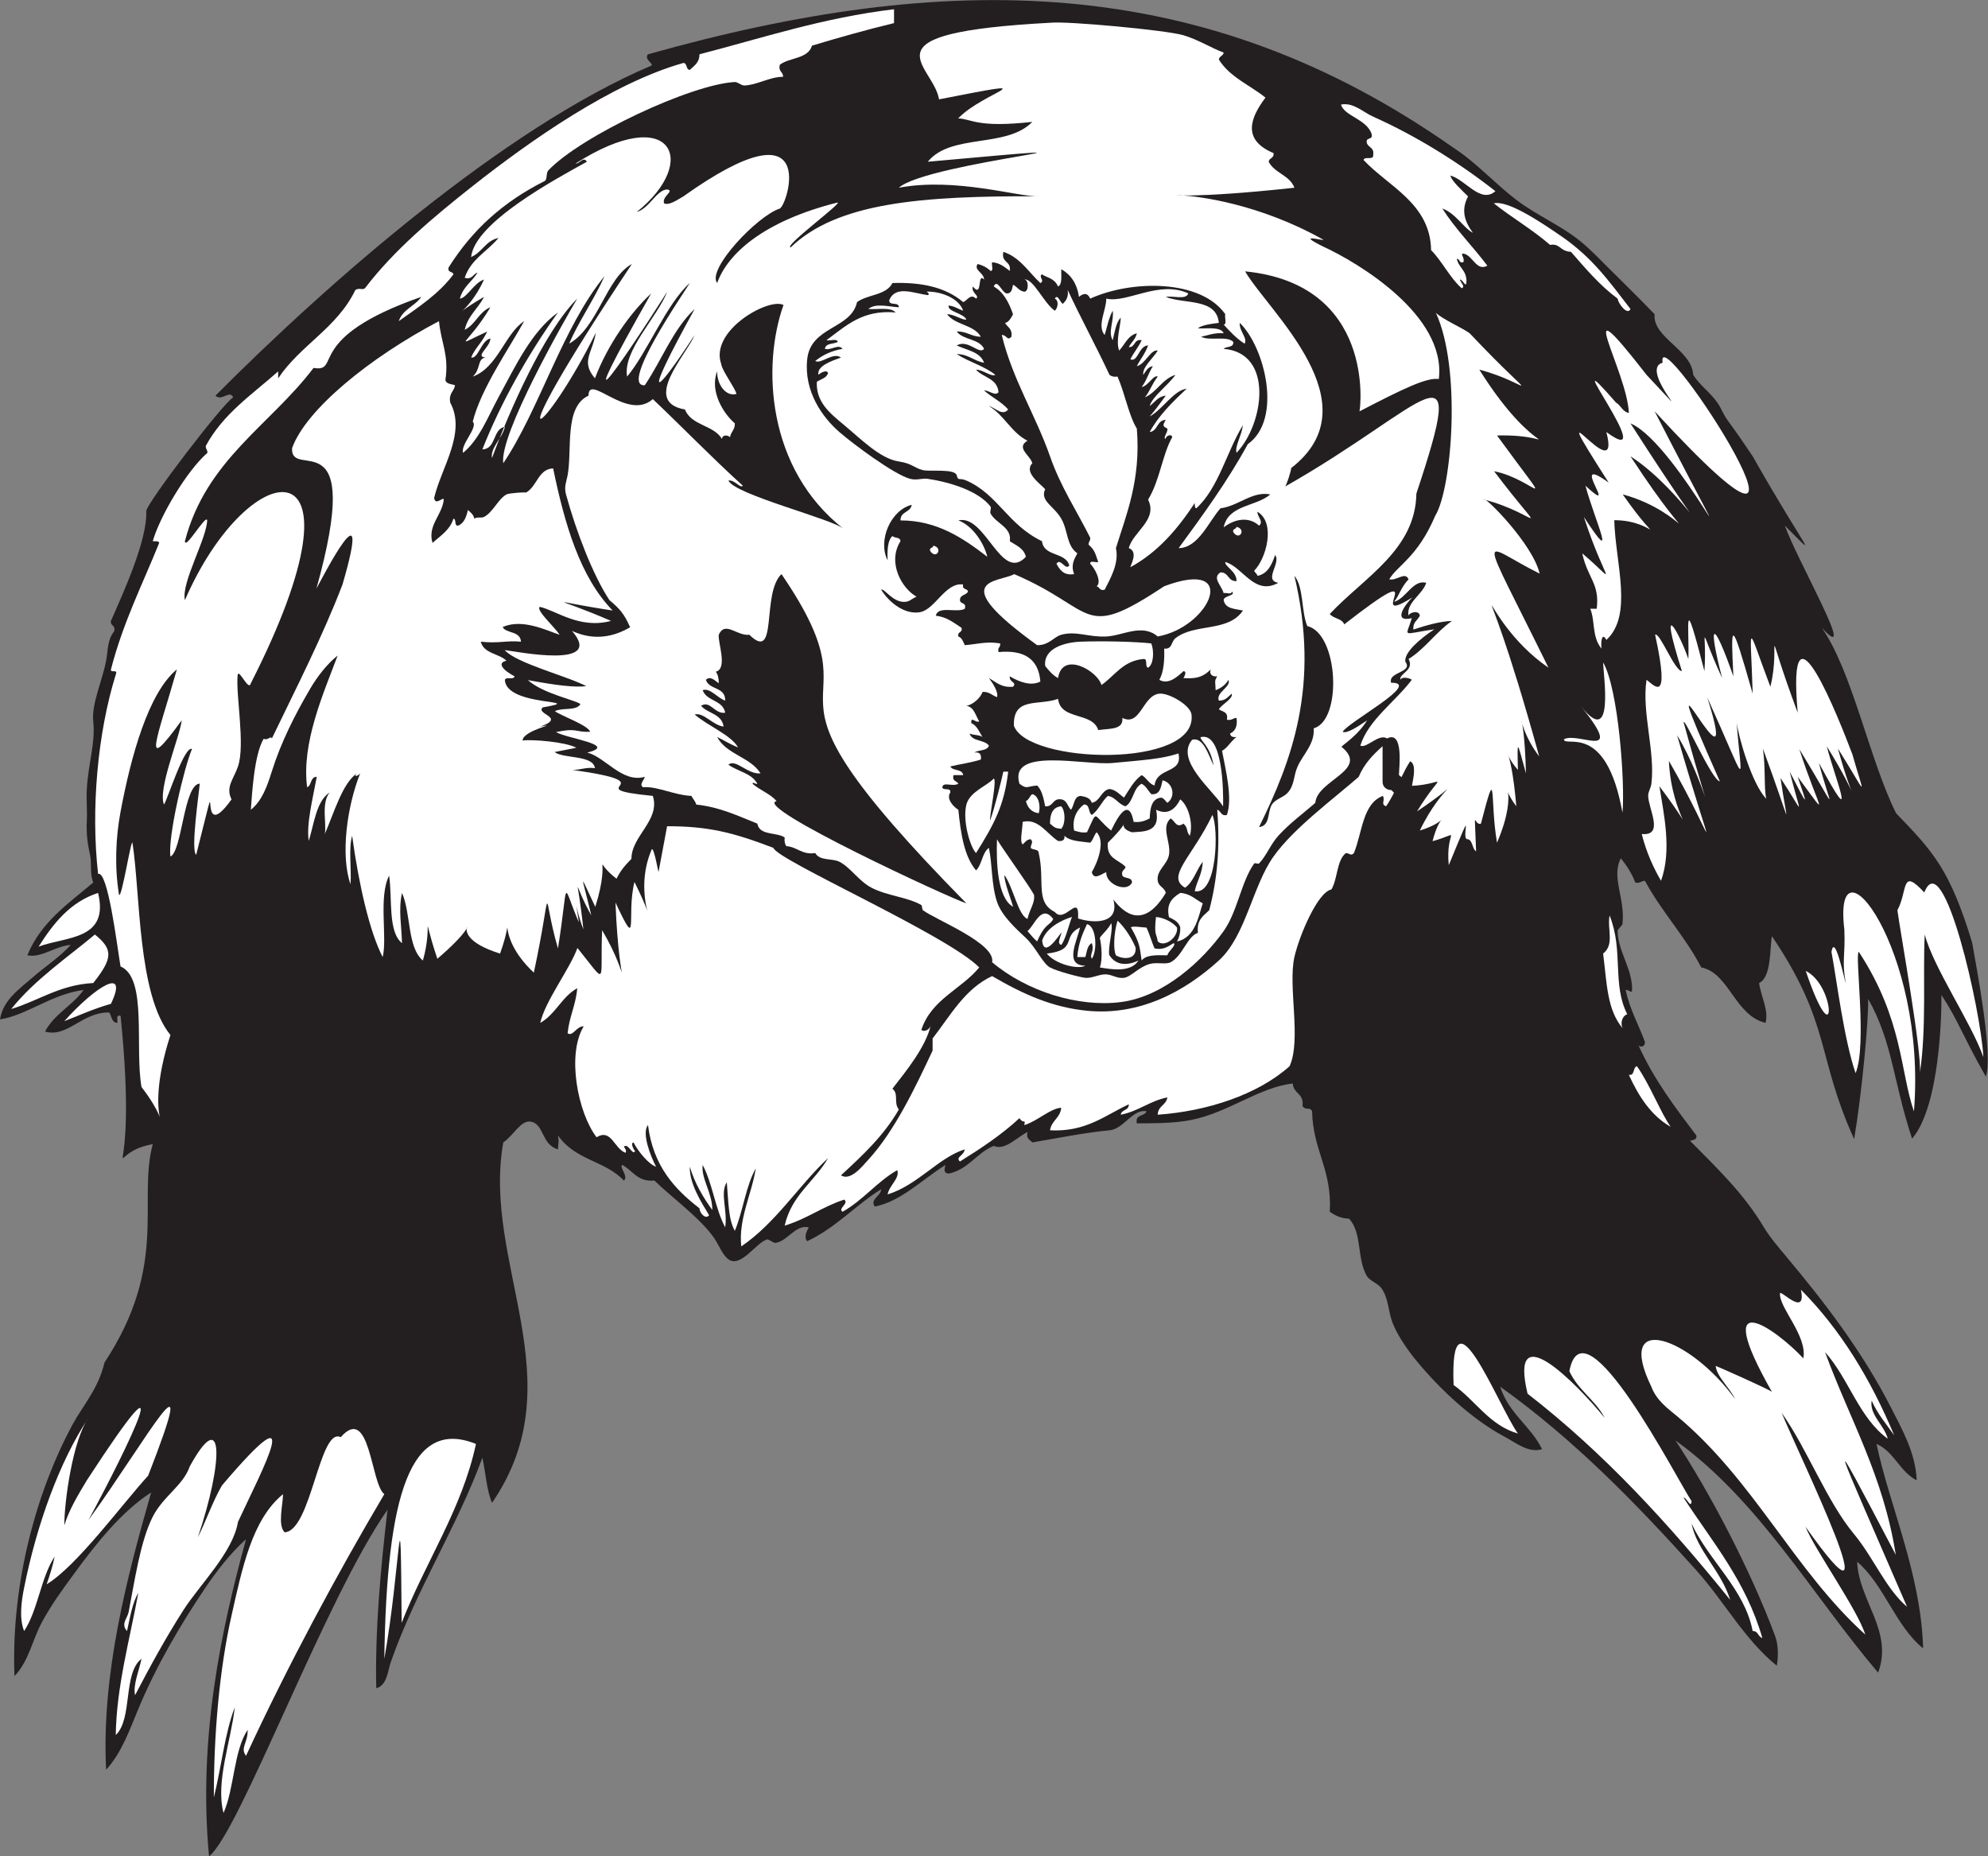 <?xml version="1.0" encoding="UTF-8" standalone="no"?>
<svg
   xmlns:dc="http://purl.org/dc/elements/1.1/"
   xmlns:cc="http://creativecommons.org/ns#"
   xmlns:rdf="http://www.w3.org/1999/02/22-rdf-syntax-ns#"
   xmlns:svg="http://www.w3.org/2000/svg"
   xmlns="http://www.w3.org/2000/svg"
   viewBox="0 0 699.227 652.907"
   height="652.907"
   width="699.227"
   xml:space="preserve"
   id="svg2"
   version="1.1"><rect x="0" y="0" width="699.227" height="652.907" fill="#808080" stroke="none"/><defs
     id="defs6" /><g
     transform="matrix(1.333,0,0,-1.333,0,652.907)"
     id="g10"><g
       transform="scale(0.1)"
       id="g12"><path
         id="path14"
         style="fill:#231f20;fill-opacity:1;fill-rule:evenodd;stroke:none"
         d="m 4323.36,2139.63 c 40.72,-90.24 96.82,-163.9 152.75,-237.74 1.29,-12.05 -8.86,-11.78 -16.97,-13.71 70.22,-71.53 140.82,-137.67 195.16,-228.59 15.37,-25.7 38.96,-53.29 59.39,-77.73 99.1,-118.34 199.71,-248.54 275.8,-397.75 28.97,-56.79 65.1,-119.76 67.87,-192.008 -44.45,22.218 -59.55,76.028 -106.07,96.008 34.98,-165.063 117.44,-342.778 123.05,-539.477 -73.38,59.59 -102.33,167.109 -173.97,228.586 3.44,-101.789 96.04,-183 55.16,-292.61 -175.57,207.032 -314.1,453.996 -534.57,612.621 88.71,-134.503 197.52,-339.789 263.04,-516.605 7.37,-19.902 9.3,-49.07 4.24,-77.715 -84.94,68.582 -139.06,170.031 -212.13,251.453 -158.45,176.535 -323.67,346.157 -517.61,484.617 22.22,-70.54 79.82,-102.96 110.31,-164.59 -34.96,-11.52 -69.01,16.88 -97.58,32 -86.41,45.69 -173.5,126.88 -237.6,205.73 -20.54,25.3 -47.67,64.63 -59.41,96.02 -12.29,32.82 -9.96,64.37 -29.71,91.44 -8.81,12.1 -30.49,18.63 -38.16,31.99 -26.97,47.02 -11.43,112.08 -46.68,150.87 -22.05,0.61 -37.23,8.63 -50.9,18.29 6.23,111.88 -44.84,162 -46.7,265.17 -6.39,12.91 -15.61,0.4 -25.45,13.72 4.86,34.19 -24.12,31.9 -25.45,59.44 -89.1,-10.02 -168.14,-75.81 -267.28,-96.01 -43.85,-8.94 -95.2,-8.81 -144.26,-9.15 -5.12,25.32 20.84,17.17 25.45,32 -36.68,6.55 -59.77,-46.84 -97.58,-50.29 -61.74,-5.63 -135.78,-20.46 -203.65,-32 -6.12,7.12 -17.07,9.03 -12.74,27.44 -28.67,-14.63 -60.04,-49.62 -89.08,-36.58 -45.25,-18.29 -66.67,-62.28 -118.8,-73.16 -14.98,1.59 -10.97,12 -8.48,22.86 -59.36,-36.92 -118.77,-97.14 -186.68,-109.73 -13.23,19.92 15.99,26.61 16.97,45.72 -68.07,-42.47 -120.08,-102.24 -195.18,-137.14 -9.69,10.98 -0.72,27.63 4.25,36.57 -35.97,8.12 -56.48,-37.97 -89.09,-41.15 -3.27,-0.33 -16.99,10.4 -21.22,9.15 -27.8,-8.25 -66.28,-70.64 -97.59,-54.86 -18.66,9.39 -29.28,40.7 -42.42,59.42 -37.27,53.14 -113.38,107.86 -156.99,150.88 -44.87,-4.16 -57.23,26.7 -84.85,41.14 -8.88,-6.17 17.23,-29.69 4.24,-41.14 -50.96,53.46 -125.87,51.81 -173.95,118.86 3.51,-18.63 0.65,-15.74 0,-36.57 -44.56,12.82 -35.87,67.27 -72.12,73.16 -26.02,4.23 -45.02,-36.5 -72.14,-54.87 -56.87,-319.41 191.6,-628.33 -29.69,-950.954 -14.35,33.313 -16.75,79.484 -25.47,118.874 -67.75,-184.186 -175.22,-349.342 -241.83,-539.479 -7.62,-21.758 -9.31,-61.145 -38.185,-68.582 -3.532,148.445 11.265,315.105 29.695,470.906 C 859.426,682.637 631.578,61.836 551.559,0 522.309,311.531 583.563,597.559 649.145,836.66 607.211,798.816 571.523,752.754 538.832,704.07 475.977,610.449 412.27,502.715 364.879,388.621 341.871,333.191 320.492,272.227 280.02,228.586 267.191,481.121 335.551,738.43 398.816,960.098 320.836,909.59 255.258,827.441 195.168,745.215 164.379,703.074 135.293,663.645 110.309,617.195 85.461,570.996 76.055,514.746 38.188,475.469 28.457,725.352 99.949,970.027 190.918,1138.39 c 27.867,51.57 68.191,94.24 84.859,164.58 170.028,258.55 86.903,424.74 127.289,576.07 -147.855,-25.16 -33.785,-165.21 -84.859,338.3 -12.758,4.61 -7.523,-10.17 -8.484,-18.27 -14.942,0.66 -15.196,17.15 -21.215,27.42 -71.633,1.73 -110.563,-67.51 -169.707,-50.29 24.652,46.59 72.304,68.39 101.82,109.74 C 135.98,2274.92 70.598,2219.15 0,2208.22 c 7.93,51.87 53.137,81.73 84.856,109.72 33.684,29.72 72.023,53.73 101.825,86.86 -41.285,-3.2 -77.301,-34.96 -114.547,-27.44 35.847,87.87 108.125,136.46 173.941,192.03 -9.781,23.41 -3.222,48.93 -8.472,73.15 -5.434,25 -10.391,49.68 -8.497,91.44 1.223,26.95 -1.609,54.23 0,82.29 4.016,69.56 23.008,120.49 16.969,178.3 -4.883,46.87 24.039,107.23 33.946,160.01 5.367,28.57 2.722,54.07 21.21,77.73 4.54,17.08 -10.527,13.02 -8.472,27.42 33.137,75.62 96.535,213.52 93.203,290.45 5.023,25.49 200.332,281.44 229.234,299.33 -9.066,20.83 -30.687,-11.5 -46.66,4.57 295.695,297.33 760.355,705.26 1150.095,870.87 7.02,4.87 -19.9,16.22 -9.06,29.78 787.2,221.45 1463.24,219.25 2125.88,-246.87 60.41,-39.23 108.5,-93.82 165.47,-137.17 54.45,-41.41 118.14,-67.6 169.71,-109.71 24.58,-20.08 48.75,-45.28 72.12,-68.58 42.84,-42.71 80.82,-79.51 123.05,-123.44 -6.07,-61.74 98.59,-94.19 101.82,-160.01 16.89,-27.1 44.82,-46.18 63.65,-73.16 12.23,-17.54 14.08,-29.27 29.69,-50.29 19.78,-26.63 43.59,-61.42 63.65,-91.44 143.73,-253.91 180.94,-278.57 84.84,-182.87 31.04,-88.6 197.54,-378.13 97.58,-269.74 80.53,-115.14 125.68,-348.27 195.9,-489.2 97.73,-101.27 141.8,-147.74 200.78,-341.43 12.4,-71.17 55.78,-297.52 36.09,-353.48 -60.76,106.49 -73.35,149.29 -117.18,215.28 0.58,-50.88 -4.18,-293.5 -77.42,-379.03 -50.4,152.15 -51.22,254.42 -115.92,368.73 1.33,-56.02 -16.49,-249.22 -36.96,-369.78 -99.94,219.39 -59.84,301.95 -216.81,535.12 -6.39,-30.85 -0.51,-107.21 -33.93,-123.44 4.32,-34.06 26.04,-71.65 16.96,-105.15 -81.68,19.92 -96.18,132.36 -169.71,146.29 -43.05,83.16 -104.45,146.5 -148.5,228.6 -10,0.1 -12.48,-7.88 -25.45,-4.57 -9.53,24.79 -23.08,45.23 -38.18,64 -26.17,-50.39 12.26,-105.47 4.24,-173.74 -0.31,-2.67 -12.78,-14.17 -12.74,-18.27 0.61,-51.85 37.64,-98.15 38.21,-150.87 1.29,-18.67 -8.87,-2.44 -16.98,-4.57 11.18,-51.96 34.05,-91.33 50.9,-137.16 0.67,-12.8 -11.99,-14.92 -16.97,-9.15 v 0" /><path
         id="path16"
         style="fill:#ffffff;fill-opacity:1;fill-rule:evenodd;stroke:none"
         d="m 1539.3,2445.86 c -22.95,58.69 -25.46,113.1 -11.91,18.37 -46.97,109.41 -25.36,117.54 -55.15,-68.58 -44.94,153.72 -10.83,182.59 -63.65,-63.99 -112.11,104.63 -42.72,180.77 -89.08,50.27 -182.03,56.62 3.52,131.03 -165.48,-13.7 -44.96,133.43 -10.04,93.86 -38.18,-4.57 -41.47,34.55 -31.28,124.78 -55.16,178.3 -9.79,-45.87 -1.21,-83.35 0,-132.58 -37.66,31.03 -25.02,116.27 -33.94,178.29 -28.574,-55.9 -4.37,-163.37 -16.98,-214.87 -34.016,64.99 -63.176,191.54 -80.606,320.03 -9.863,-33.57 -1.445,-86.83 -4.246,-128.01 -26.973,76.32 -9.398,205.53 25.465,292.6 -4.914,-6.67 -19.985,-11.38 -8.488,0 -37.809,-24.81 -60.875,-105.06 -84.852,-160.01 5.363,27.68 -10.344,80.66 12.723,109.72 -35.68,-24.03 -40.442,-81.38 -55.157,-128.02 -6.511,44.7 10.059,108.65 21.219,169.16 -17.351,0.41 -12.922,-22.64 -25.461,-27.43 -15.125,116.39 42.336,245.93 80.613,347.46 -27.585,-21.74 -53.593,-55.26 -72.128,-86.86 -39.875,-67.97 -77.219,-141.05 -101.821,-219.45 -12.136,-38.67 -25.57,-76.87 -55.156,-100.59 3.129,39.51 8.395,145.37 33.945,187.45 10.52,-5.93 20.582,10.21 21.211,0 63.313,131.47 134.965,271.44 186.676,406.9 82.09,281.36 -52.48,18.93 -68.781,-10.75 127.894,459.14 -69.028,282.03 -64.227,370.68 36.457,101.52 204.578,238.7 387.571,335 5.82,-58.98 26.87,-88.68 16.98,-155.45 2.45,-11.08 16.02,-10.17 25.45,-13.71 -2.63,-16.98 -17.36,-20.93 -12.73,-45.73 42.98,-79.81 -23.33,-170.78 -42.42,-251.44 2.97,-22.51 24.38,4.59 25.46,-4.58 -4.46,-41.39 -43.69,-68.12 -29.71,-114.3 20.61,18.94 45.4,33.38 55.16,64 8.75,-1.23 1,-20.24 12.72,-18.28 15.28,6.4 21.25,22.83 25.47,41.15 7.01,-6.16 14.61,-11.69 16.97,-22.87 7.83,5.65 18.07,0.79 25.45,4.58 23.52,12.04 37.21,47.13 59.41,59.43 6.72,3.74 55,6.72 50.9,4.58 29.81,15.59 32.71,62.85 72.14,64 30.73,-148.23 70.94,-286.26 156.97,-374.89 -180.92,27.28 -158.97,39.57 -4.24,-27.44 -83.17,-22.34 -145,27.62 -187.8,37.04 -11.89,-7.93 39.55,-53.41 52.03,-73.61 -35.24,11.66 -97.82,43.34 -150.11,20.45 8.69,-17.86 46.34,-9.39 48.29,-38.73 -39.46,3.71 -58.09,-5.21 -106.08,0 8.31,-32.19 47.85,-30.74 67.9,-50.3 -26.5,-5.28 -8.89,-25.28 21.21,-41.14 -1.79,-10.26 -22.52,-0.13 -25.46,-9.15 2.52,-72.18 223.79,-51.09 100.13,-72.68 -21.31,-17.9 63.03,-26.32 -6.79,-50.75 57.52,10.12 -45.49,-8.9 -46.68,-36.58 25.5,2.99 111.68,-3.35 142.07,-19.24 l -57.72,-11.33 c 22.84,-18.05 101.8,-7.14 106.58,-42.58 -24.26,3.28 -37.89,-4.88 -59.39,-4.58 263.41,-36.96 1.51,-47.89 212.13,-68.58 20.3,-64.14 -56.47,-105.45 -56.47,-166.08 -16.52,-16.52 -29.53,-32.12 -39.35,-52.44 -69.08,52.56 -11.4,67.15 -56.04,-74.22 -44.95,94.08 -37.03,89.35 -10.5,-22.61 -50.4,89.76 -37.59,121.53 -20.9,-36.76 z m 2826.5,1367.07 c 295.78,-574.71 65.18,-86.44 -63.65,-32 260.31,-406.04 147.85,-182.03 0,-86.87 189.26,-290.02 155.84,-147.81 -20.51,-100.49 108.26,-155.04 89.36,-67.88 -22.28,-68.12 3.06,-113.05 50.54,-250.47 -20.84,-316 -11.27,21.75 -15.26,-3.91 -12.74,-22.86 -26.15,31.69 -16.25,71.9 -29.69,105.16 5.65,0 11.29,0 16.96,0 8.36,66.63 -23.75,79.89 -38.19,146.29 99.34,-84.15 63.87,-86.28 4.26,96.01 92.25,-141.24 29.59,-11.79 4.24,82.29 96.72,-89.13 -50.88,89.7 61.25,8.27 -192.01,300.32 37.03,-31.04 -6.09,133.46 150.84,-111 -147.09,275.35 25.44,77.72 13.01,-7.32 17.08,-24.27 33.95,-27.43 -4.18,111.21 -159.78,365.7 46.66,100.59 156.72,-166.52 -24.8,13.73 42.44,31.99 -21.78,134.59 537.37,-734.55 -21.21,-128.01 z m -577.11,259.78 c 15.14,-15.84 72.68,-41.32 89.18,-54.04 192.29,-203.78 162.46,-131.61 25.47,-96.01 160.35,-255.85 231.95,-168.73 46.66,-173.73 163.69,-224.78 103.18,-116.44 -7.68,-94.27 144.87,-192.13 119.13,-112.52 -26.27,-74.89 1.39,9.91 128.52,-117.35 146.43,-195.26 -156.76,77.6 -168.16,140.94 23.28,-248.22 -196.85,134.63 -193.96,381.31 -24.47,-234.12 -72.17,95 -40.24,169.69 -34.9,-44.75 -23.62,84.67 -23.21,95.78 -21.23,9.13 -47.35,52.83 -19.38,83.7 -4.24,-96 -53.48,71.31 12.73,51.97 -50.92,-96.01 -19.94,117.4 1.31,218.53 -42.42,50.29 -19.65,-7.79 -17.17,57.15 -12.74,-73.15 -10.78,6.66 -8.2,27.72 -21.21,32 -24.02,-5.04 25.88,118.5 -50.92,-68.57 -9.64,97.73 40.06,86.6 -42.79,63.34 22.01,88.03 53.5,54.84 -33.57,28.1 59.74,125.34 132.22,144.45 -7.4,50.53 69.02,112.46 79.49,72.12 -13.34,67.44 5.09,26.79 11.15,56.51 -4.71,64.89 -8.56,-13.04 -15.92,-27.38 -22.97,-42.03 -2.11,2.12 -4.34,4.04 -6.68,5.56 0,17.18 13.57,119.2 -31.29,96.68 -21.72,13.79 -54.02,-27.26 -70.6,-19.06 20.97,67.65 92.14,115.79 135.78,173.73 -3.6,4.3 -27.05,9.77 -29.71,0 -5.76,15.99 37.91,24.92 21.21,54.86 43.91,27.4 72.46,71.28 114.57,100.58 -31.31,-1.35 -65.23,-10.75 -101.83,-22.85 -1.88,20.33 11.5,24.19 16.97,36.57 -1.35,15 -26.84,9.74 -29.71,0 -6.82,34.85 36.62,55.01 46.68,86.86 -35.7,8.84 -52.19,-40.8 -84.84,-50.28 14.12,17.9 17.89,37.96 38.16,59.43 -9.16,21.42 -30.92,-4.62 -50.9,0 20.53,36 74.75,57.86 121.27,167.72 44.1,71.01 69.59,388.76 1.68,535.53 v 0" /><path
         id="path18"
         style="fill:#ffffff;fill-opacity:1;fill-rule:evenodd;stroke:none"
         d="m 3678.14,2806.22 c -6.36,-12.55 -13.12,-24.65 -20.89,-35.67 -15.22,6.02 -1.33,15.01 -8.48,27.42 -53.56,-20.01 -54.18,-97.06 -76.37,-150.86 -8.06,-8.57 -10.66,-0.51 -21.21,0 -24.57,-19.24 -21.44,-68.32 -38.18,-96.02 -36.15,-6.93 -84.65,-121.29 -97.58,-178.29 -17.5,-77.02 18.96,-217.92 -12.73,-288.03 -83.85,-75.04 -216.88,-118.76 -347.91,-128.01 0.56,23.78 22.38,24.66 25.44,45.72 -46.52,-9.3 -76.23,-36.72 -123.02,-45.72 2.01,14.59 21.75,10.09 21.21,27.43 -63.28,-29.33 -112.83,-73.49 -207.89,-68.58 3.98,26.19 26.93,31.93 29.68,59.44 -28.92,-1.42 -62.92,-35.38 -97.57,-45.73 3.79,18.24 -1.21,0.91 -12.74,18.3 -47.11,-43.7 -101.4,-79.69 -156.97,-114.3 -12.74,11.68 9.69,14.35 12.72,32 -68.26,-20.93 -124.36,-94.57 -203.65,-118.86 4.31,23.85 32.85,42.39 25.46,64 -53.61,-30.6 -90.2,-79.58 -144.25,-109.73 -13.47,8.91 18.06,21.57 4.24,32 -56.51,-18.34 -99.39,-51.39 -156.98,-68.57 18.1,81.07 79.05,115.97 114.55,178.3 -79.2,-74.68 -138.03,-171.3 -229.11,-233.16 -7.82,72.68 27.71,137.59 38.19,205.73 -26.17,-46.48 -33.67,-113.07 -55.15,-164.59 -17,28.97 -16.77,75.8 -21.22,128.02 -18.6,-28.14 2.6,-74.94 -4.25,-118.87 -26,48.16 -33.6,116.17 -59.39,164.58 -4.67,-35.56 25.41,-73.15 25.46,-118.86 -24.18,33.38 -45.95,69.36 -59.41,114.29 -1.32,-44.12 29.64,-93 50.91,-128.02 -9.07,-12.41 -25.3,5.96 -25.45,18.3 -65.98,50.82 -122.26,112.08 -135.76,219.44 -17.36,-20.57 6.66,-81.85 21.21,-109.72 -17.78,5.3 -46.35,38.4 -59.4,64.01 -9.04,-1.48 0.68,-19.94 4.24,-22.87 -6.63,-11.22 -14.87,14.1 -25.46,13.73 -10.93,-1.11 5.84,-7.87 0,-18.3 -30.63,11.78 -37.04,64.69 -76.36,41.15 -49.48,64.76 -79.21,217.79 -33.94,292.6 -19.42,0.74 -28.28,-27.87 -42.43,-18.29 4.35,44.08 21.66,74.19 25.45,118.88 -40.35,-22.04 -57.5,-69.11 -97.58,-91.44 12.39,57.18 79.1,143.96 98.02,197.71 81.72,-100.9 59.02,-95.29 65.2,46.78 80.87,-136.72 45.3,-182.75 35.24,73 64.03,-136.93 27.86,-34.11 50.08,54.38 77.56,-157.28 -10.09,-41.4 45.78,86.4 6.42,3.81 17.84,-66.65 17.84,-59.49 l 22.5,120.08 c 108.12,0 173.09,-16.03 280.54,-57.1 7.86,-31.7 458.17,-229.39 543.07,-315.47 -47.87,-58.13 -125.97,-83.7 -152.74,-164.59 7.53,-7.56 23.81,1.21 25.46,13.72 -14.06,-59.53 -63.82,-120.18 -101.83,-169.16 17.68,-13.96 2.29,-36.42 16.97,-54.86 -40,-69.65 -96.41,-121.66 -152.73,-173.74 25.43,-15.66 56.06,23.68 72.12,41.17 68.58,74.69 123,188.34 169.71,288.02 v 32 c 47.03,60.58 84.96,130.96 156.98,164.59 83.33,-48.67 159.64,-82.49 250.33,-91.44 137.5,-13.57 255.95,49 347.91,132.59 71.27,64.78 88.73,196.32 144.25,274.3 53.28,74.82 155.28,149.61 224.85,210.31 14.22,34.22 37.69,58.42 62.93,80.75 v -94.1 c 0,-13.28 10.76,-21.6 23.26,-21.6 2.46,-2.45 4.71,-4.83 6.83,-7.1 z m 624.03,1276.46 c -7.01,-17.24 -31.12,11.34 -33.97,27.42 -47.05,34.63 -84.59,79.53 -123.04,123.44 -29.69,1.34 -28.25,23.02 -55.16,18.29 -46.17,40.15 -100.43,71.61 -148.48,109.73 37.31,8.09 120.24,-46.93 178.19,-86.87 82.71,-56.98 126.23,-119.36 182.46,-192.01 z m -72.15,-932.66 c 39.9,-67.89 58.34,-317.01 51.02,-396.47 -43.68,243.97 -153.79,169.58 -154.48,193.91 40.55,20.63 163.69,-60.92 44.69,87.49 89.36,-113.88 59.43,80.16 58.77,115.07 v 0" /><path
         id="path20"
         style="fill:#ffffff;fill-opacity:1;fill-rule:evenodd;stroke:none"
         d="m 2057.74,4347.85 c -59.56,-19.28 -193.52,-160.59 -165.47,-196.6 27.75,77.59 122.46,163.2 316.8,212.2 20.05,4.07 -143.2,-115.9 -122.86,-118.18 122.86,118.18 343.95,136.12 654.43,134.83 -52.09,-2.5 -218.41,50.68 -368.94,22.6 76.37,68.59 730.14,127.3 76.37,68.59 61.45,75.69 207.4,34.63 275.78,105.15 -146.26,-16.27 -158.81,7.67 -195.56,9.23 67.34,70.98 251.12,109.42 -50.52,50.2 -15.02,93.36 -214.04,175.24 295.51,202.23 42.79,4.46 304.2,-19.56 349.4,-33.07 39.39,-11.79 74.7,-34.35 106.07,-45.72 -1.25,-9.33 -11.48,-8.97 -12.73,-18.29 28.8,-46.67 81.85,-67.24 123.04,-100.57 -39.9,-52.99 -62.6,-111.35 21.21,-146.31 2,-14.35 -11.42,-12.08 -12.73,-22.85 15.53,-30.51 55.16,-35.06 67.89,-68.59 -553.54,-60.61 -261.47,52.44 76.35,-137.15 2.34,-4.36 -76.9,19.4 0,-18.29 90.39,-41.6 325.25,-180.9 304.67,-349.42 -31.24,5.08 -93.95,-25.43 -209.38,-85.25 3.14,9.75 41.56,335.51 -301.76,369.44 61.74,-106.09 340.96,-349.24 121.55,-519.06 0.68,-5.3 -12.99,-47.87 -16.29,-48.88 379.47,215.32 487.3,404.58 346.66,-18.42 -2.21,-148.54 -137.46,-220.64 -228.46,-317.65 9.49,-12.61 31.93,-11.28 38.16,-27.42 252.86,196.99 43.19,-14.9 179.79,71.14 -19.98,-18.97 -53.17,-67.09 -1.51,-54.83 -15.7,-52.43 -29.31,-42.09 59.46,-29.35 -38.48,-25.2 -80.29,-61.4 -76.51,-85.54 21.37,-29.17 -46.21,-26.03 -37.57,-55.48 83.39,1 -110.96,-101.91 -127.89,-129.41 11.26,-6.02 42.34,15.33 64.68,30.27 -24.61,-39.24 -57.59,-59.55 -67.87,-69.81 76.08,-61.62 -63.94,-87.07 -68.94,-147.89 -30.82,-27.26 -66.25,-52.49 -97.58,-86.87 -19.85,-21.78 -32.27,-54 -50.9,-73.14 -1.99,-2.05 -11.09,2.27 -12.73,0 -34.34,-47.75 -44.01,-126.82 -80.61,-178.31 -54.8,-77.06 -157.27,-173.01 -271.54,-187.46 -113.11,-14.28 -249.01,28.95 -339.43,105.16 10.52,49.7 -150.16,112.57 -182.43,137.16 -2.36,1.8 -2.44,12.68 -4.25,13.71 -36.73,21.24 -89.6,23.98 -131.52,45.72 -33.13,17.18 -56.24,54.29 -84.86,68.59 -19.4,9.67 -51.19,1.49 -63.64,22.85 -35.88,-5.13 -47.09,16.31 -76.37,18.3 -3.56,5.29 -5.59,12.24 -4.24,22.84 -21.61,14.83 -66.73,4.3 -72.13,36.58 -50.64,20.1 -98.18,43.55 -161.23,50.29 -2.48,9.52 -8.91,14.77 -12.72,22.85 -44.98,1.87 -91.65,26.18 -127.28,22.87 -12.07,6.1 3.27,20.33 4.24,27.43 -59.8,-17.06 -104.85,52.86 -151.99,64 83.45,20.31 -53.57,36.84 -82.31,54.14 56.74,11.93 48.83,-0.81 90.04,0.72 -4.9,17.58 -81.58,43.98 -92.92,54.61 21.52,9.85 56.63,-0.12 67.47,18.55 -15.08,11.19 -98.41,27.22 -138.84,63.26 76.58,-14.01 120.14,-19.49 154.21,-16.1 -47.75,25.79 -185.72,60.76 -215.3,95.28 31.68,-3.79 265.45,-51.07 177.6,50.51 21.92,-9.7 79.8,-33.74 153.34,9.65 -15.99,36.11 -26.96,48.2 -54.65,71.72 -42.91,65.1 -87.14,178.9 -114.55,278.87 -5.63,20.56 1.21,33.92 4.25,50.29 12.54,67.67 -9.63,180.54 55.15,210.31 0,60.69 102.58,-68.69 169.71,-9.14 79.74,-75.62 156.14,-154.83 237.6,-228.6 -7.36,-7.62 -21.39,16.36 -38.19,13.72 16.28,-37.32 277.56,-102.18 304.57,-127.93 -203.56,158.62 -216.13,431.23 -159.16,591.12 -38.17,20.56 -196.47,-67.75 -164.11,-156.47 1.67,-16.48 36.92,-63.07 39.92,-78.13 -26.74,-8 -51.38,23.16 -50.92,59.44 -20.2,-52 15.99,-110.75 46.68,-137.16 0.62,-17.43 -10.69,-22.01 -12.74,-36.57 -5.41,6.23 -20.78,7.06 -21.21,-4.58 -22,37.26 -80.87,34.77 -97.59,77.72 -115.82,20.29 4.16,144.6 25.47,196.6 -110.32,-169.16 -139.43,-183.95 0,68.57 -56.82,-53.08 -86.77,-135.09 -131.53,-201.15 -68.95,-4.58 105.5,247.11 118.79,269.73 -61.37,-54.25 -112.32,-183.74 -165.46,-246.88 -11.82,68.09 78.46,154.91 106.07,224.02 -141,-220.72 -259.07,-386.18 -42.43,-4.57 -54.81,-50.68 -114.88,-135.28 -148.5,-224.02 -38.27,45.36 -6.25,66.12 2.38,120.29 -131.82,-267.98 -289.93,-397.24 95.2,181.46 -68.3,-37.66 -88.89,-166.33 -165.46,-210.31 21.62,53 65.91,116.75 93.34,178.3 -111.92,-136.95 -172.62,-353.47 -267.3,-493.76 -11.08,74.66 159.36,374.26 195.17,434.32 -87.56,-87.68 -179.4,-296.91 -224.86,-420.6 -5.06,26.86 27.41,52.69 33.94,82.29 -32.94,-5.66 -22.13,-58.45 -59.41,-59.44 48.51,122.54 119.07,248.75 199.42,361.18 -69.67,-49.82 -112.47,-142.1 -156.99,-224.02 -27.96,-51.45 -50.43,-111.15 -93.33,-146.3 -7.52,21.74 40.66,67.48 25.46,82.29 22.31,88.17 95.23,191.53 135.76,265.18 -50.47,-32.7 -70.27,-123.16 -135.76,-146.31 22.16,20.06 11.35,47.35 33.94,50.29 -29.76,2.33 12.04,26.63 12.72,50.29 -24.72,-5.44 -31.69,-54.14 -50.91,-50.29 9.99,24.8 28.44,38.59 42.43,68.57 -97.74,-45.22 -51.95,-36.43 8.48,64.02 -30.11,-11.75 -39.47,-45.85 -67.88,-59.44 8.63,37.95 35.75,55.96 50.91,86.87 -112.7,-66.05 -42.74,-50.56 0,45.71 -26.13,-8.46 -45.22,-48.71 -63.64,-50.29 8.07,30.94 32,44.76 46.67,68.58 -12.41,-3.39 -13.24,-19.26 -33.94,-13.72 16.29,49.52 59.97,69.5 89.09,105.16 -33.39,-6.67 -43.48,-38.48 -72.12,-50.28 9.53,91.65 224.14,206.25 305.48,251.45 -9.16,15.37 -19.48,-6.02 -29.69,-4.58 253.38,161.72 328.49,5.72 161.22,-128.01 33.57,9.57 52.71,58.96 80.61,59.43 20.06,-3.93 -14.88,-17.92 -8.49,-36.57 13.58,-6.84 36.74,10.57 50.91,18.28 6.12,-1.03 -7,0.08 0,0 363.77,259.12 275.24,-22.55 254.57,-31.99 v 0" /><path
         id="path22"
         style="fill:#231f20;fill-opacity:1;fill-rule:evenodd;stroke:none"
         d="m 2388.68,3310.04 c -32.82,-2.98 -56.01,37.39 -63.64,31.99 21.79,-34.92 62.42,-65.85 101.82,-59.43 40.53,6.6 67.68,80.14 114.55,73.15 -3.71,-14.68 11.01,-9.48 12.73,-18.29 -4.16,-10.74 -21.25,-7.58 -21.21,-22.85 0.37,-11.81 18.16,-4.82 12.72,-22.86 -20.13,-11.84 -70.75,9.18 -76.36,-18.3 29.32,-3.45 47.53,-18.88 67.88,-32 3.16,-14.07 -11.65,-8.79 -8.48,-22.86 9.63,-3.32 12.69,-13.75 16.96,-22.86 33.81,2.41 55.94,10.72 93.35,4.57 1.74,-11.01 -7.75,-9.93 -4.24,-22.85 66.67,6.32 105.55,-17.31 110.3,-77.73 -22.99,-12.07 -52.83,-2.9 -80.61,13.72 -2.48,-16.05 20.06,-15.04 8.5,-27.43 -31.02,-2.92 -44.99,12.49 -63.65,22.86 9.09,-11.69 26.61,-38.19 21.21,-50.29 -12.78,4.51 -20.08,14.91 -38.18,13.71 -4.33,-14.99 -25.38,-34.04 -42.43,-36.58 20.87,-3.41 23.99,-25.96 33.94,-41.14 -10.82,-5.01 -21.82,15.62 -21.21,-4.57 15.44,-6.22 20.96,-23.14 29.7,-36.57 -8.35,6.24 -24.24,4.36 -33.95,9.14 6.52,-21.94 39.41,-15.45 50.92,-32.01 -4.76,-14.67 -27.23,-10.27 -38.19,-18.29 13.28,2.13 18.94,-3.97 16.98,-18.28 -24.86,-8.28 -54.09,-11.82 -80.61,-18.29 6.43,-12.88 31.6,-5.56 33.93,-22.86 h -25.45 c -4.49,-17.02 8.93,-14.76 12.73,-22.86 -16.8,-8.69 -39.3,6.46 -42.44,-9.14 1.77,-10.29 23.27,0.68 21.23,-13.71 -11.85,-17.56 9.3,-38.59 21.21,-45.73 6.27,-63.33 15.66,-123.33 46.67,-160.01 15.86,14.92 15.84,46.93 33.94,59.44 9.31,-44.29 6.31,-96.42 21.21,-141.74 12.75,-38.7 52.65,-73.55 76.38,-96 26.84,-25.43 44.22,-67.15 63.64,-77.73 19.57,-10.65 82.01,-26.6 93.34,-27.42 18.77,-1.38 36.58,10.08 55.15,9.14 15.8,-0.8 28.97,-11.53 46.66,-9.14 18.87,2.56 38.09,28.15 67.89,36.56 19.01,5.36 41.88,-2.14 55.16,4.58 30.9,15.65 44.06,68.41 72.13,77.72 -4,34.79 14.92,44.89 29.71,59.44 21.03,79.94 29.12,163.82 21.21,265.16 10.35,-2.54 9.02,-17.69 25.45,-13.7 15.82,44.95 -3.91,121.26 -12.74,169.15 15.71,8.99 23.69,26.29 38.19,36.58 -9.67,-1.29 -15.94,1.09 -16.96,9.14 12.74,6.08 20.14,17.91 16.96,41.14 -9.98,0.11 -12.48,-7.87 -25.45,-4.57 4.31,21.42 -12.02,20.58 -21.21,27.44 8.61,13.7 38.61,28.32 33.94,41.14 -9.65,-7.9 -16.41,-18.92 -33.94,-18.29 -8.54,22.13 33.08,35.73 25.44,54.86 -7.57,-13.17 -19.43,-21.71 -33.94,-27.43 -0.35,23.57 -4.32,22.63 4.26,36.58 -13.83,-1.8 -22.27,7.3 -16.99,18.28 -23.36,-22.8 -42.76,-24.59 -72.11,-22.85 1.23,2.81 10.54,17.6 0,18.29 -13.89,-12.57 -38.81,-37.3 -63.66,-22.87 11.1,20.06 13.93,49.01 12.74,82.3 21.87,-2.17 17.95,18.1 29.7,27.43 50.65,40.22 139.17,15.09 178.19,73.15 -21.29,4.49 -46.94,4.29 -50.9,27.44 0.1,12.39 34.28,11.4 21.21,22.85 0.7,-9.91 -15.06,-2.07 -21.21,-4.57 -6.04,21.15 -31.13,40.4 -8.5,54.86 21.94,0.76 19.61,-24.6 42.43,-22.86 0.91,25.47 -31.92,38.61 -29.69,50.3 46.62,-12.89 76.68,-90.22 140,-54.88 -40.18,6.51 7.85,52.11 -8.48,73.16 -8.98,-25.36 -19.22,-49.4 -46.66,-54.87 -1.01,6.53 -6.99,7.72 -8.49,13.72 31.4,31.23 57.81,126.25 8.49,155.45 -1.25,-12.36 17.72,-26.14 4.24,-36.58 -28.54,25.86 -66.6,16.21 -93.34,-4.57 12.17,60.04 85.39,54.26 123.03,86.86 -47.35,9.44 -84.24,-30.8 -131.53,-36.57 -32.24,-36.89 -58.55,-104.52 -110.31,-105.15 64.2,87.79 128.4,175.58 182.44,274.31 93.36,66.81 43.73,257.91 -21.21,320.03 -1.83,-21.94 21.62,-40.51 12.74,-54.86 -21.33,13.6 -38.34,31.84 -55.16,50.28 9.38,0.58 1.8,19.4 4.24,27.44 -64.9,92.7 -247.87,90.63 -356.39,41.14 -7.07,16.08 -17.73,14.64 -29.71,4.58 -5.15,35.59 -21.71,58.89 -46.68,73.14 -0.6,-17.63 3.33,-40.14 -8.47,-45.71 -10.06,22.5 -28.54,22.69 -42.42,32 -10.45,-5.41 8.69,-17.27 -4.26,-22.86 -31.13,28.92 -53.26,67.55 -97.58,82.29 -6.48,-29.83 21.09,-23 16.97,-50.28 -13.57,9.75 -25.62,21.15 -46.67,22.85 -2.32,-6.64 4.97,-23.62 -4.24,-22.85 -8.87,8.73 -20.25,14.73 -33.94,18.29 -11.31,-16.66 16.67,-22.6 16.97,-41.16 -19.22,20.82 -2.81,-50.83 -29.69,-18.28 -5.29,-16.72 19.24,-24.5 8.48,-32.01 -14.9,14.72 -23.13,-5.48 -33.95,-9.14 -49.79,42.08 -116.12,52.48 -186.68,50.29 -16.3,-32.72 -65.68,-29.8 -93.34,-50.29 -16.33,-72.35 -122.27,-63.33 -131.53,-150.87 -9.06,-85.87 41.28,-154.23 84.86,-192.02 37.52,-32.52 144.77,-112.28 186.68,-123.44 18.17,-4.83 31.35,2.33 46.67,0 63.03,-9.58 135.06,-33.4 165.47,-73.15 2.81,-3.66 -2.27,-14.14 0,-18.28 14.59,-26.71 56.75,-36.38 50.91,-73.16 16.51,-11.17 36.9,-18.15 42.44,-41.14 -65.6,-69.55 -106.38,113.33 -178.2,96 39.1,-14.27 68.85,-62.92 76.36,-96 -63.07,48.73 -132.47,96.2 -229.1,96 -0.11,24.51 26.51,20.2 29.69,41.15 -55.66,-13.88 -90.15,-94.61 -63.64,-146.3 -0.91,26.9 -0.17,52 12.73,64 5.41,-6.37 20.78,-1.98 21.22,-13.71 -35.85,-57.04 4.56,-125.73 42.43,-146.3 -13.14,-5.76 -17.53,-12.61 -29.7,-13.7 v 0" /><path
         id="path24"
         style="fill:#ffffff;fill-opacity:1;fill-rule:evenodd;stroke:none"
         d="m 1608,3474.62 c 5.34,-1.14 4.29,-9.09 0,-9.15 -6.15,2.03 0.44,4.02 0,9.15 v 0" /><path
         id="path26"
         style="fill:#ffffff;fill-opacity:1;fill-rule:evenodd;stroke:none"
         d="m 3037.81,3200.3 c 7.72,-19.75 6.55,-55.1 -8.47,-64.01 -9.55,1.91 0.62,25.08 -12.74,22.86 -53.51,-4.81 -75.06,-44.08 -110.31,-68.58 -10.65,37.83 -103.44,90.5 -114.55,18.3 -14.18,7.59 -24.14,19.7 -33.95,32 -5,46.7 51.62,62.42 93.34,64.01 60.59,2.29 147.05,0.01 186.68,-4.58 v 0" /><path
         id="path28"
         style="fill:#ffffff;fill-opacity:1;fill-rule:evenodd;stroke:none"
         d="m 2675.23,2983.3 c -2.26,77.09 64.71,51.85 116.51,70.7 7.3,-57.65 90.53,-33.5 106.07,-82.29 34.22,4.46 66.51,1.14 63.64,32 48.12,-23.6 53.32,59.64 97.57,64.01 25.45,2.51 82.05,-30.7 84.87,-54.86 17.59,-143.61 -433.11,-131.1 -468.66,-29.56 v 0" /><path
         id="path30"
         style="fill:#ffffff;fill-opacity:1;fill-rule:evenodd;stroke:none"
         d="m 806.133,2669.96 c 5.172,23.74 -9.492,-43.46 -0.004,0 h 0.004 v 0" /><path
         id="path32"
         style="fill:#ffffff;fill-opacity:1;fill-rule:evenodd;stroke:none"
         d="m 3848.18,4238.12 c 10.55,-17.83 6.18,15.14 0,0 v 0 0" /><path
         id="path34"
         style="fill:#ffffff;fill-opacity:1;fill-rule:evenodd;stroke:none"
         d="m 3805.74,4443.85 c 16.15,-8.7 -22.42,12.08 0,0 v 0 0" /><path
         id="path36"
         style="fill:#ffffff;fill-opacity:1;fill-rule:evenodd;stroke:none"
         d="m 3826.97,4434.71 c 2.83,-13.8 31.1,-39.57 46.66,-54.87 -18.24,-34.8 -10.84,-64.05 12.74,-96 -23.5,11.38 -45.32,51.49 -80.63,64 35.1,-55.13 80.18,-99.54 118.81,-150.87 -29.24,-16.17 -38.61,28.42 -63.65,32 -9.47,-0.67 5.51,-11.52 0,-22.86 -11.56,-3.32 -8.54,9.09 -16.97,9.15 4.8,-23.78 25.74,-30.19 25.46,-59.44 -0.29,-21.35 -9.7,5.36 -16.97,4.57 -0.08,-6.84 15.76,-18.69 4.24,-22.85 -31.7,28.32 -50.78,70.25 -80.61,100.58 -1.95,123.09 -112.89,167.73 -178.2,237.73 2.44,11.1 27.44,-2.14 25.47,13.72 3.14,20.14 -13.75,18.73 -16.97,32 -3.19,15.63 17.22,5.81 12.71,22.86 -12.58,39.28 -73.18,47.76 -80.6,77.72 32.89,6.17 57.38,-19.72 84.86,-32 114.51,-51.17 227.5,-121.95 322.44,-196.6 -39.39,-34.28 -79.67,31.41 -118.79,41.16 v 0" /><path
         id="path38"
         style="fill:#ffffff;fill-opacity:1;fill-rule:evenodd;stroke:none"
         d="m 449.73,2167.07 c -80.312,-247.64 28.59,-273.97 -76.367,-137.16 -18.336,104.86 16.086,287.77 -55.304,318.05 -9.332,55.26 -33.149,252.88 -59.25,244.28 -19.235,169.33 -1.653,370.4 46.664,525.77 6.601,16.25 -14.403,2.76 -12.715,13.71 31.582,122.94 83.156,224.33 127.277,333.75 -1.308,6.21 -10.625,3.79 -16.969,4.57 18.575,65.59 90.122,186.26 144.247,233.17 0.542,8.2 -5.196,9.64 -4.239,18.29 45.586,84.98 122.727,135.97 190.926,196.59 0,-6.1 0,-12.2 0,-18.29 58.605,87.72 156.113,133.52 203.652,233.16 12.918,6.83 16.493,-1.5 25.453,4.58 75.035,99.15 180.905,188.26 284.275,269.74 153.03,120.61 367.49,271.37 555.79,324.6 10.91,-0.44 6.07,-17.84 16.97,-18.29 14.82,13.34 25.71,21.54 25.46,41.14 167.58,43.47 326.2,96.55 513.38,118.88 0,-12.19 0,-24.39 0,-36.58 -73.99,-17.8 -145.64,-38.13 -216.38,-59.44 -10.89,-35.5 -59.08,-30.82 -84.86,-50.29 -4.86,-18.95 8.92,-17.81 8.49,-32 -34.67,0.35 -68.53,-21.69 -101.83,-22.86 -8.72,-0.3 -17.82,9.52 -25.45,9.15 -114.71,-5.78 -405.55,-142.03 -492.17,-233.17 -5.88,-5.84 -2.59,-21.58 -8.48,-27.44 -111.13,-55.91 -191.72,-128.98 -254.57,-228.58 -3.72,-14.67 11,-9.48 12.73,-18.29 -38.42,-51.56 -92.28,-86.49 -144.26,-123.43 10.42,31.45 42.67,39.36 59.4,64 C 799.469,4006.05 902.945,3914.76 827.34,3927.23 712.965,3776.17 543.59,3684.38 487.922,3470.04 c 0.57,-24.42 54.68,70.62 58.687,55.51 -0.718,-48.4 -69.242,-165.49 -58.687,-210.94 170.414,393.04 505.269,432.32 173.953,-219.46 -5.543,-23.62 -32.711,42.38 -34.848,21 -5.211,-52.31 20.547,-183.24 0.903,-240.45 -11.719,-34.13 -33.379,-54.42 -16.969,-86.85 -99.66,-139.67 -18.301,149.26 -93.34,-146.31 -15.008,11.51 7.59,163.31 9.387,187.82 -42.149,-1.81 -46.543,-178.27 -77.278,-192.4 -7.41,50.84 36.266,235.85 56.958,283.93 -20.516,8.47 -63.329,-129.7 -73.922,-146.77 -17.2,40.58 41.175,177.04 46.797,222.42 -109.418,-150.35 -65.598,-51.64 -12.852,134.18 -75.012,-61.45 -121.109,-228.85 -148.504,-374.89 -12.777,-68.13 -16.277,-144.54 -4.242,-219.44 6.848,-13.37 31.965,148.59 35.551,136.75 21.136,-133.87 13.222,-400.94 100.214,-507.07 z m 3797.28,315.45 c 37.38,-93.4 6.15,-181.22 46.66,-260.59 -13.87,-5 -18.24,-22.99 -12.73,-36.58 -40.47,49.55 -40.74,114.38 -50.92,196.58 30.59,23.99 10.41,63.79 16.99,100.59 z m 72.11,-397.73 c 33.34,-46.53 62.13,-121.83 89.1,-160.04 -51.68,29.65 -84.12,80.04 -110.31,137.15 16.47,-2.5 9.96,19.74 21.21,22.89 z m 48.01,1138.65 c 12.97,6.17 50.78,-94.86 70.78,-96.28 -65.64,207.53 -5.45,98.29 16.97,31.99 3.21,84.11 -15.72,193.62 42.42,-31.99 7.6,115.57 -20.17,127.74 46.68,-18.29 -39.68,153.51 -22.93,155.13 29.71,4.57 -6.95,141.61 -7.46,159.71 50.92,-45.72 -5.53,191.68 -18.32,190.35 46.66,18.29 29.78,119.64 -24.16,189.36 72.13,-68.58 -29.75,337.49 110.94,-21.61 144.24,-109.72 33.41,-117.65 42.71,-114.37 -38.05,15.08 43.75,-161.09 63.52,-143.32 -29.51,6 19.59,-77.56 87.91,-245.38 -20.74,-43.98 33.14,-126.13 56.38,-140.43 -51.7,36.62 51.09,-158.54 87.11,-196.24 -4.24,-73.16 27.85,-81.56 28.26,-82.08 -21.21,13.72 32.03,-126.56 40.27,-113.93 -24.16,-16.89 19.49,-135.22 34.18,-140.94 -46.37,77.36 7.34,-53.26 2.36,-103.76 8.73,-131.92 -38.2,39.1 -72.73,162.52 -78.1,200.29 13.14,-169.5 32.44,-175.62 -77.52,66.86 102.14,-322.64 -179.95,259.89 33.22,-221.49 -21.82,3.71 -95.9,175.51 -95.41,155.18 95.39,-346.01 56.4,-152.55 -17.4,-33.38 107.12,-371.61 104.59,-286.56 -21.66,-67.68 6.52,-151.39 92.38,-222.8 -25,-66.97 11.48,-73.83 33.28,-168.69 4.23,-249.39 -18.45,31.58 -38.41,73.56 -50.89,123.45 60.02,-5.71 17.91,65.39 16.97,100.56 -0.29,10.98 6.91,19.69 8.47,32.01 10.69,84.48 -25.95,189.43 -12.73,274.31 19.41,-13.79 64.06,-70.09 22.56,119.15 v 0" /><path
         id="path40"
         style="fill:#ffffff;fill-opacity:1;fill-rule:evenodd;stroke:none"
         d="m 3928.79,4178.68 c -12.09,22.51 7.99,-14.88 0,0 v 0 0" /><path
         id="path42"
         style="fill:#ffffff;fill-opacity:1;fill-rule:evenodd;stroke:none"
         d="m 2783.26,4078.11 c 8.11,7.68 11.51,26.23 0,31.99 7.95,14.1 14.32,-11.57 21.21,-13.71 7.89,8.26 15.53,16.77 12.74,36.57 35.43,-76.09 74.8,-147.99 110.29,-224.01 4.94,-3.84 11.39,-6.04 21.21,-4.58 20.18,-46.57 29.81,-103.21 50.92,-137.15 11.31,-137.78 -29.49,-231.18 -55.16,-315.46 8.85,-40.28 -14.8,-80.27 -29.7,-109.73 -13.54,-3.92 -13.11,7.2 -21.22,9.15 14.87,11 -5.09,48.35 -16.95,59.43 -0.72,9.91 15.04,2.07 21.21,4.58 -7.4,19.72 -7.93,30.72 -25.47,45.71 -0.52,8.2 5.2,9.64 4.26,18.29 -35.43,70.79 -78.16,134.65 -106.07,214.87 -37.52,107.8 -99.3,203.4 -127.29,320.04 12.66,1.01 14.42,-16.89 25.45,-4.58 3.2,21.75 -10.68,25.05 -16.95,36.58 6.83,-0.05 15.23,10.1 21.21,22.86 -10.9,30.93 -24.94,58.46 -50.92,73.15 9.53,21.8 20.84,-15.48 33.93,-18.29 13.34,-0.66 14.59,11.73 16.99,22.86 10.98,-4.92 15.76,-16.53 29.69,-18.29 12.24,-0.36 12.24,32.37 0,32 23.04,4.54 51.83,-62.66 80.62,-82.28 v 0" /><path
         id="path44"
         style="fill:#ffffff;fill-opacity:1;fill-rule:evenodd;stroke:none"
         d="m 2498.98,4068.96 c 21.2,-28.98 70.81,-27.34 89.11,-59.44 -25.36,0.11 -37.11,14.88 -63.65,13.71 16.96,-22.88 59.33,-18.35 72.14,-45.7 -12.79,-16.52 -41.78,26.24 -72.14,9.13 26.19,-12.94 61.34,-16.19 72.14,-45.72 -26.93,4.52 -41.23,22.63 -72.14,22.86 31.55,-20.87 72.78,-31.31 101.83,-54.85 -10.18,-6.2 -32.48,13.6 -50.91,13.71 18.39,-21.33 55.83,-22.14 59.39,-59.44 -8.21,-11.49 -25.84,5.37 -38.17,4.57 19.94,-18.13 45.98,-29.68 63.63,-50.29 -15.66,-18.29 -32.93,4.26 -50.91,9.15 40.19,-23.74 59.29,-70.22 101.81,-91.44 -31.64,-18.95 7.76,-38.99 12.74,-59.43 -23.05,-24.38 20.45,-53.38 33.94,-68.59 -14.47,-31.03 22.99,-43.85 42.42,-77.72 18.7,-32.49 13.09,-70.57 42.45,-91.43 -8.68,-16.43 -17.64,-30.74 -8.5,-54.86 -19.94,-3.2 -34.06,2.76 -46.66,27.43 11.39,16.83 23.46,-19.41 33.95,-4.57 -10.12,36.36 -67.02,22.28 -72.15,64 -90.59,43.7 -116.04,123.38 -199.41,160.02 -19.07,8.39 -21.48,-2.55 -25.45,13.72 -4.48,18.36 -71.33,9.42 -89.09,13.71 -23.44,5.66 -28.31,17.62 -63.65,22.86 -49.24,7.3 -100.14,59.39 -144.25,96 -37.22,30.92 -74.85,60.48 -72.13,114.3 10.51,6.98 25.24,9.39 29.7,22.87 -3.58,10.76 -21.88,-0.29 -25.45,-4.57 -5.07,23.84 36.25,37.04 59.4,45.72 -21.09,15.43 -52.27,-18.34 -67.89,-9.15 19.39,15.68 42.81,27.02 72.13,32.01 -11.98,14.07 -29.29,-4.76 -46.67,0 2.21,15.89 22.83,11.95 33.94,18.28 -1.83,10.22 -20.91,1.86 -29.7,4.57 52.75,39.08 95.87,80.86 182.44,73.15 -13.01,14.95 -47.01,7.26 -72.13,9.14 19.1,16.25 53.21,6.08 80.61,4.57 0.38,15.64 -25.82,2.65 -25.45,18.29 16.62,40.85 64.8,18.49 101.82,13.72 5.95,1.62 0.38,8.05 -4.24,9.14 32.84,1.82 85.52,-14.48 97.58,-50.28 -12.84,4.44 -22.72,12.07 -38.18,13.71 -4.53,-15.69 38.08,-19.82 46.66,-36.58 -8.06,-3.91 -32.2,13.9 -50.91,13.72 z m 479.44,-617.2 c 10.99,43.31 77.48,74.58 50.92,128.01 31.23,50.87 37.26,118.14 63.63,164.59 -1.15,10.78 -18.79,2.79 -16.95,-4.58 -8.87,2.65 6.09,17.27 4.21,27.44 -13.3,6.19 -12.44,9.2 -4.21,22.86 -23.7,-0.39 -20.73,-29.5 -42.45,-32.01 22.89,42.28 58.75,78.06 97.58,114.3 -34.35,-4.16 -62.79,-54.23 -97.58,-73.16 15.32,17.04 28.44,36.41 42.45,54.88 -20.67,-2.14 -29.01,-17.55 -42.45,-27.44 7.19,25.83 48.52,54.35 67.89,82.3 -35.01,-11.04 -48.53,-45.24 -80.62,-59.44 12.99,15.29 17.83,34.1 33.95,54.86 -11.16,5.73 -24.83,-24.93 -42.43,-27.43 12.56,15.42 18.48,38 29.71,54.86 -14.08,-1.6 -18.42,-13.69 -25.47,-22.85 -3.16,20.26 26.6,44.4 38.19,64 -18.31,4.39 -32.21,-35.32 -55.16,-41.15 9.43,18.81 22.48,33.69 29.71,54.86 -24.52,-0.64 -26.92,-45.61 -46.68,-36.57 8.79,17.98 21.38,31.82 29.7,50.29 -20.84,4.15 -16.15,-19.16 -33.94,-18.29 6.29,13.04 17.87,20.38 21.21,36.58 -23.93,-6.21 -31.68,-29.88 -46.66,-45.72 -9.75,25.76 4.51,68.51 4.24,86.87 -13.05,-13.38 -15.69,-37.96 -21.21,-59.44 -13.07,21.85 3.79,50.64 0,77.73 -10.14,-18.04 -14.67,-42.12 -21.23,-64.01 -20.88,24.63 4.23,64.94 4.25,96 54.2,-12.8 139.65,49.62 216.37,13.72 -5.96,-17.95 -40.21,-5.41 -59.37,-9.14 49.33,-19.96 133.69,-2.24 140,-68.58 -20.24,-2.58 -40.82,-4.77 -55.16,-13.72 10.06,-3.92 60.18,6.8 67.89,-13.71 -24.45,1.96 -40.45,-5.2 -59.41,-9.15 21.38,-12.01 68.36,3.56 84.86,-13.71 1.19,-16.52 -18.57,-10.46 -25.45,-18.28 132.87,-10.48 106.86,-197.84 33.93,-274.32 -4.83,17.54 12.5,42.27 16.97,73.14 -43.32,-70.65 -64.1,-165.61 -123.03,-219.44 -4.98,0.74 -3.59,8.34 -4.24,13.71 -45.25,-68.58 -97.4,-129.75 -169.72,-169.16 -0.41,4.36 22.14,40.65 -4.24,50.3 v 0" /><path
         id="path46"
         style="fill:#ffffff;fill-opacity:1;fill-rule:evenodd;stroke:none"
         d="m 1238.89,3886.09 c 11.2,24.16 -8.07,-17.41 0,0 v 0 0" /><path
         id="path48"
         style="fill:#231f20;fill-opacity:1;fill-rule:evenodd;stroke:none"
         d="m 2549.89,2514.52 c -37.67,10.85 -567.48,256.22 -500.64,269.75 -17.24,19.5 -44.06,28.7 -63.64,45.71 1.86,6.79 5.44,-1.8 12.73,0 -14.98,28.06 -51.86,32.5 -76.37,50.29 19.23,16.85 50.39,-26.29 84.85,-22.85 -27.44,43.56 -89.81,49.51 -114.55,96 18.49,-9.03 35.34,-19.83 55.15,-27.44 -17.99,32.46 -80.16,56.86 -114.55,86.88 24.13,6.1 47.26,-28.27 76.37,-32 -4.86,34.38 -41.92,34.06 -59.4,54.85 24.37,15.46 35.52,-22.58 63.64,-18.28 -6.37,34.28 -48.84,29.66 -59.39,59.43 19.41,7.28 39.03,-20.88 59.39,-27.43 0.72,37.34 -42.46,27.39 -50.91,54.87 12.2,11.8 25.03,-3.44 33.94,-9.15 0.26,13.19 -2.52,23.1 -7.57,30.56 31.81,8.23 4.69,77.79 7.57,97.45 16.83,37.54 47.81,-3.85 80.62,0 76.92,-75.1 30.98,108.32 84.85,160.02 288.88,-422.27 -158.55,-211.84 487.91,-868.66 z m 865.54,864.09 c 24.86,-29.59 17.71,-93.67 33.93,-132.59 82.42,-19.38 93,-248.66 16.97,-269.73 3.01,-41.58 -27.83,-68.09 -42.42,-100.59 -11.12,-24.72 -7.72,-47.93 -25.45,-68.58 -11.8,-13.72 -32.52,-16.59 -42.44,-31.99 -12.64,-19.69 -3.42,-55.93 -33.93,-59.45 85.76,174.23 162.19,372.8 93.34,662.93 v 0" /><path
         id="path50"
         style="fill:#ffffff;fill-opacity:1;fill-rule:evenodd;stroke:none"
         d="m 3692.83,3720.27 c -83.98,-161.37 -36.13,-144.9 -27.05,-153.86 83.17,65.03 -114.8,-169.98 -143.73,-168.87 -0.92,7.97 75.43,301.87 170.78,322.73 z M 1840.3,3262.1 c -18.77,5.54 -6.36,-10.84 -13.75,-17.37 -189.84,116.83 -136.25,49.31 -74.11,98.86 -129.67,114.16 -143.08,160 -144.63,224.65 13.33,17.52 87.61,-69.9 96.88,-79.13 -2.11,27.32 -135.63,152.57 -141.06,188.87 246,-241.16 -26.65,31.08 33.55,83.88 14.58,-0.77 19.11,-12.37 28.23,-19.02 62.66,-54.16 3.76,18.78 10.59,22.82 103.91,-16.12 226.54,-215.64 304.67,-281.85 -87.81,36.21 -164.22,-40.01 -24.4,-98.51 -42.29,14.94 -156.2,-32.13 -79.13,-106.34 1.86,-1.94 3.89,-3.3 5.99,-4.28 -2.47,-3.7 -3.46,-8.2 -2.83,-12.58 v 0" /><path
         id="path52"
         style="fill:#ffffff;fill-opacity:1;fill-rule:evenodd;stroke:none"
         d="m 3071.76,3351.18 c 201.37,75.7 122.58,-107.38 -16.97,-132.59 -41.49,35.29 -92.13,1.93 -135.77,0 -48.08,-2.13 -79.25,15.4 -118.81,4.57 -19.16,-5.25 -32.81,-28.22 -63.63,-27.43 -245.21,176.8 -101.76,164.87 -60.43,187.37 219.03,-93.69 174.98,-178.22 395.61,-31.92 v 0" /><path
         id="path54"
         style="fill:#ffffff;fill-opacity:1;fill-rule:evenodd;stroke:none"
         d="m 929.164,2820.84 c 8,14.88 -12.086,-22.5 0,0 v 0 0" /><path
         id="path56"
         style="fill:#ffffff;fill-opacity:1;fill-rule:evenodd;stroke:none"
         d="m 2698.4,2729.4 c 41.07,10.64 64.84,-32.58 93.34,-50.29 11.09,-1.28 18.24,1.67 16.97,13.72 14.51,-14.85 42.95,-14.68 67.89,-18.29 7.74,6.88 9.96,19.71 16.95,27.44 24.24,-24.49 1.76,-80.96 -12.71,-105.16 5.31,-21.92 24.16,-5.57 38.18,0 -2.07,-32.12 54.55,-55.27 67.89,-27.43 0.12,15.38 -19.64,9.31 -25.46,18.28 -3.64,14.59 6.68,14.14 8.47,22.87 -17.24,19.48 -51.37,20.83 -46.66,64 82.01,80.73 9.45,43.87 63.65,27.44 30.79,2.25 76.06,-0.97 63.64,59.42 30.68,-14.96 50.23,1 63.63,27.45 21.19,-15.92 34.69,-62.37 25.47,-96.02 -10.88,11.76 -3.3,19.74 -16.97,32 -19.14,-12.98 -21.84,6.8 -33.95,13.72 -26.5,-23.98 1.6,-62.73 -4.24,-96.01 -4.67,-26.54 -33.77,-40.91 -29.7,-68.58 2.3,-15.8 18.02,-17.16 21.21,-32 -67.45,-112.43 -124.61,-33.48 -138.23,-17.71 17.44,-65.58 -53.86,-62.72 -93.22,-49.6 4.12,70.47 -35.08,-15.39 -61.29,17.02 -52.71,26.2 -25.49,81.22 -42.44,155.44 -0.43,11.72 -15.8,7.34 -21.21,13.72 0.47,11.37 7.95,14.15 0,22.85 -10.84,-0.5 -14.84,-8.37 -21.21,-13.72 -8.24,7.1 -0.78,36.9 0,59.44 z m 411.05,180.56 c 12.35,-54.47 -57.07,-34.68 -63.14,-84.55 -15.39,4.75 -20.78,20.28 -33.95,27.43 -20.45,-14.55 -32.54,-38.09 -46.68,-59.44 -11.87,8.55 -20.7,20.37 -38.18,22.87 -22.77,-4.41 -23.89,-32.16 -46.66,-36.57 -3.83,12.62 -16.17,16.1 -29.71,18.27 -18.38,-1.52 -16.09,-25.3 -25.45,-36.57 -8.71,8.9 -10.37,25.41 -25.47,27.45 -23.22,3.7 -20.66,-20.42 -42.42,-18.3 -4.22,21.36 -8.59,42.55 -21.21,54.86 -29.22,-2.5 -26.05,-10.55 -46.68,4.57 -29.2,98.43 171.56,47.82 246.1,54.86 81.09,7.67 129.68,10.57 173.45,25.12 z M 2779,2473.38 c -8.59,-18.36 -20.78,-9.5 -42.42,-59.43 -9.72,7.81 -17.05,18.18 -25.47,27.43 18.89,14.73 36.23,72.68 67.89,32 z m -16.95,-91.45 c 82.74,9.33 38.16,45.73 87.85,68.88 -8.92,-37.34 -42.38,-100.22 13.97,-100.87 -20.06,-10.76 -78.93,3.86 -101.82,31.99 z m 170.04,80.27 c 5.59,-17.86 -9,-61.88 -5.31,-83.82 16.87,-27.41 46.31,-29.38 77.09,-14.72 -20.45,-33.47 -75.55,-22.55 -101.82,-18.3 7.54,20.61 4.69,56.48 0,77.73 3.13,7.29 22.13,22.88 30.04,39.11 z m 165.14,-52.81 c 6.83,-6.23 -14.55,-20.65 -17,-32.03 -27.2,0.39 -55.72,2.14 -67.87,-13.7 -5.27,31.99 -2.44,42.43 -28.59,87.87 9.43,3.57 28.16,-0.55 41.31,-1 8.26,-17.02 13.49,-37.3 21.23,-54.88 28.07,-6.29 43.22,11.53 50.92,13.74 z m 16.73,43.09 c -6.15,15.17 -17.83,19.43 -29.47,25.47 -6.99,31.52 4.4,48.94 29.69,64.01 26.82,-1.58 40.25,-17.58 59.41,-27.44 -10.48,-29.56 -18.22,-90.5 -67.89,-100.57 8.19,15.11 9.2,29.72 8.26,38.53 v 0" /><path
         id="path58"
         style="fill:#ffffff;fill-opacity:1;fill-rule:evenodd;stroke:none"
         d="m 4577.93,1206.98 c -14.1,29.48 -48.79,59.5 -50.9,86.87 1.02,0.5 143.63,-62.76 148.48,-68.6 -166.04,291.9 10.82,165.84 82.75,88.68 11.12,59.64 -65.49,135.07 -61.52,171.93 2.77,8.1 70.31,-64.73 55.15,9.14 103.95,-104.39 183.6,-234.97 246.06,-384.03 -20.68,29.5 -44.06,56.12 -59.4,91.43 -6.42,-37.47 33.31,-64.67 42.45,-100.58 -75.47,54.32 -103.46,159.79 -165.47,228.6 64.31,-176.06 153.67,-325.11 186.66,-534.912 -203.24,387.292 -159.65,300.602 29.72,-137.156 -55.74,47.195 -88.36,129.734 -140.02,192.007 -72.57,87.539 -122.01,222.131 -190.91,320.051 46.23,-113.02 308.53,-647.762 62.89,-300.769 24.45,-60.52 137.69,-219.161 157.73,-284.438 -186.33,167.824 -294.67,408.188 -496.42,576.057 -23.54,19.59 -54.13,40.96 -67.88,77.72 -97.81,201.13 101.14,132.38 220.63,-32 z M 1014.02,955.52 C 890.113,746.145 759.723,504.141 649.145,265.176 c -16.313,21.015 5.46,34.394 4.246,68.574 -37.051,-56.086 -34.879,-154.441 -63.645,-219.453 -21.445,82.766 19.594,187.949 29.695,278.879 -26.738,-70.227 -35.703,-159.641 -55.16,-237.735 -0.426,160.426 13.942,334.903 46.68,480.055 27.922,123.789 53.898,253.156 135.769,320.024 -0.027,-28.086 -14.8,-81.555 4.243,-100.586 70.261,3.125 91.785,278.766 148.05,250.966 77.887,88.31 78.891,-122.802 114.997,-150.38 z M 292.758,2249.36 c -43.703,-12.36 -82.625,-29.85 -123.051,-45.72 83.188,92.79 170.731,146.35 123.051,45.72 z m -33.949,292.6 c 30.062,-124.86 -84.332,-114.5 -156.989,-141.73 39.192,61.41 83.102,117.72 156.989,141.73 z m -8.481,-109.73 c 49.063,-39.49 47.074,-63.11 -4.254,-128.01 -88.871,-4.79 -143.519,-46.49 -216.379,-68.58 61.32,77.37 153.567,139.99 220.633,196.59 z m 4827.112,110.9 c 50.18,129.14 149.75,-311.97 155.84,-434.34 -32.3,91.66 -131.25,234.9 -154.71,323.44 -5.17,-106.59 5.08,-243.6 -12.73,-365.75 5.92,51.58 -52.25,376.37 -59.39,429.76 28.04,52.35 8.78,114.26 70.99,46.89 z m -312.83,-206.91 c 81.72,-40.27 80.51,-237.75 0,0 z m 67.89,50.3 c 8.42,48.75 31.04,-60.76 38.18,-84.54 -11.72,61.26 -1.17,73.86 -4.23,143.97 -31.68,265.22 218.35,-51.78 183.67,-480.45 -36.45,105.14 -29.16,243.49 -145.49,421.02 -11.49,-4.48 22.64,-245 -8.5,-320.04 -30.58,88.91 -49.06,240.62 -63.63,320.04 z M 521.863,841.23 c 22.145,44.708 39.305,94.805 63.633,137.149 228.82,269.091 105.727,40.321 42.434,-96.008 C 614.664,801.711 526.316,716.133 483.676,649.199 434.668,572.285 395.414,499.773 356.387,425.195 c -6.09,26.453 11.301,67.012 16.976,95.996 -49.48,-38.117 -22.687,-158.425 -67.89,-201.164 1.652,126.965 37.539,254.692 59.406,374.895 -16.09,-26.848 -21.691,-65.02 -29.703,-100.567 -17.156,18.797 0.875,33.028 4.242,50.274 15.289,78.281 30.484,186.316 63.648,251.457 27.676,54.363 80.27,82.227 97.579,132.584 89.671,163.62 90.07,15.84 21.218,-187.44 z m -352.152,32 c 12.227,41.016 37.316,82.012 59.394,118.872 254.454,390.678 110.938,91.858 4.25,-105.149 157.907,218.577 300.09,483.147 157.559,117.397 -66.457,-72.475 -188.797,-239.377 -267.871,-286.557 8.187,23.152 15.703,47.078 21.211,73.145 C 107.82,735.715 100.09,649.563 63.645,594.355 c -13.797,34.942 -6.824,80.04 0,114.29 C 96.879,875.391 156.914,1041.48 233.355,1156.68 192.273,1099.16 169.43,935.527 169.711,873.23 Z m 1086.149,214.88 c -36.74,-172.243 -133.77,-312.153 -196.04,-472.114 -3.53,413.514 -1.93,150.371 -45.8,-94.805 6.35,434.454 68.79,636.339 241.84,566.919 z m 2749.3,27.43 c -75.78,21.96 -111.59,87.03 -169.71,128.01 -10.98,278.84 118.4,-56.71 169.71,-128.01 z m 25.45,105.14 c -49.93,208.58 125.58,31.1 203.67,-64 -25.12,47.63 -70.53,73.36 -93.36,123.44 37.87,198.86 286.44,-290.386 322.46,-342.893 -1.49,-21.914 -12.72,9.777 -21.21,9.152 75.49,-116.77 164.43,-219.035 207.89,-370.324 -11.51,2.851 -10.57,19.101 -25.45,18.3 -21.5,111.141 -114.73,184.051 -161.23,283.45 13.77,-70.532 78.73,-125.45 101.82,-201.164 -161.08,199.765 -332.95,387.949 -534.59,544.039 z m 661.89,-31.99 c 15.12,-39.65 -10.16,26.54 -0.02,-0.01 l 0.02,0.01 v 0" /><path
         id="path60"
         style="fill:#ffffff;fill-opacity:1;fill-rule:evenodd;stroke:none"
         d="m 4022.13,1229.82 c -8.07,17.41 11.21,-24.16 0,0 v 0 0" /><path
         id="path62"
         style="fill:#ffffff;fill-opacity:1;fill-rule:evenodd;stroke:none"
         d="m 3262.5,3507.81 c 26.64,-5.05 8.2,-38.58 -8.48,-13.71 -2.34,10.14 8.11,6.51 8.48,13.71 z m -631.88,-824.49 c 16.18,-27.09 85.49,-123.01 97.49,-145.93 4.08,-20.34 -11.8,-39.49 -17,-64.01 -24.68,9.96 -36.44,80.31 -60.66,115.75 -1.97,-17.31 21.54,-75.18 22.5,-83.75 -41.29,24.11 -44.43,116.05 -42.33,177.94 z m 596.67,86.86 c -28.07,44.2 -127.54,121.99 -81.68,175.95 29.25,8.11 42.75,-39.24 56.62,-68.03 -8.62,51.2 -34.2,64.24 -34.61,74.82 59.53,15.46 60.45,-143.26 59.67,-182.74 z m -579.81,91.81 c 4.26,0 8.48,0 12.73,0 -10.54,-88.96 -35.87,-136.54 -84.85,-214.88 -15.88,16.55 -36.13,85.94 -25.46,128.01 9.23,34.45 54.81,49.24 72.13,68.58 9.48,-1.97 -12.07,-100.9 -9.55,-110.38 10.65,27.16 30.63,109 35,128.67 z m 76.37,-59.44 c 18.24,-4.27 21.99,-34.42 16.97,-50.29 -18.96,2.42 -29.14,14.31 -33.93,32.01 8.42,3.12 9.71,13.92 16.96,18.28 z m 76.36,-32 c 11.41,-12.64 11.41,-46.8 0,-59.44 -16.38,1.75 -16.71,2.66 -29.68,13.72 -0.06,25.99 7.44,43.78 29.68,45.72 z m 267.31,68.58 c 28.63,-6.67 34.86,-44.12 12.71,-59.43 -5.66,4.55 -8.32,12.36 -16.95,13.7 -24.2,-2.88 -28.71,-26.98 -29.71,-54.85 -11.5,-5.9 -23.55,-11.19 -42.42,-9.15 -14.55,79.98 -55.37,-16.09 -59.39,-22.85 -50.92,41.15 -33.3,59.7 -63.65,-4.57 -14.59,-2 -23.77,1.8 -33.95,4.57 -5.88,29.5 6.25,53.9 25.47,68.57 17.03,1.6 11.17,-21.47 21.21,-27.42 17.95,12.66 26.05,35.93 42.42,50.27 20.74,-3.54 27.48,-22.21 46.66,-27.42 21,12.43 19.92,48.65 42.44,59.43 11.59,-5.8 16.92,-18.34 25.45,-27.43 23.56,-2.49 25.28,18.49 29.71,36.58 z m -17.36,-360.67 c 22.3,-1.38 46.52,-15.89 55.54,-27.93 3.52,-25.36 -32.54,-53.73 -50.91,-36.58 -2.74,20.85 -10.22,15.01 -4.63,64.51 z m -101.45,-9.66 c 19.94,-18.41 38.11,-47.82 47.74,-71.11 2.67,-34.66 -36.43,-30.42 -51.98,-20.33 -6.95,13.69 -6.21,56.58 4.24,91.44 z m -80.6,-9.14 c 25.39,-5.68 27.71,-71.07 12.73,-91.43 -6.95,12.47 7.66,19.59 0,41.15 -11.97,-5.4 -12.91,-22.67 -16.97,-36.58 -7.07,0.01 -14.14,0 -21.21,0 2.38,35.53 13.61,61.51 25.45,86.86 z m -39.36,19.01 c -5.25,-9.54 -17.05,-60.33 -28.54,-73.87 -12.42,3.87 -1.36,20.88 0.75,33.01 -5.47,-5.42 -46.37,-71.2 -51.16,-21.48 10.47,32.62 49.24,53.59 78.95,62.34 z m 370.29,269.03 c 16.78,-35.38 13.01,-212.25 -46.68,-201.18 5.82,27.27 19.93,45.61 21.23,77.74 -16.95,-21.38 -24.31,-53.07 -46.68,-68.59 -51.38,29.89 19.3,80.93 72.13,192.03 z m -736.39,710.5 c 26.64,-5.05 8.19,-38.58 -8.49,-13.71 -2.33,10.14 8.11,6.51 8.49,13.71 v 0" /></g></g></svg>